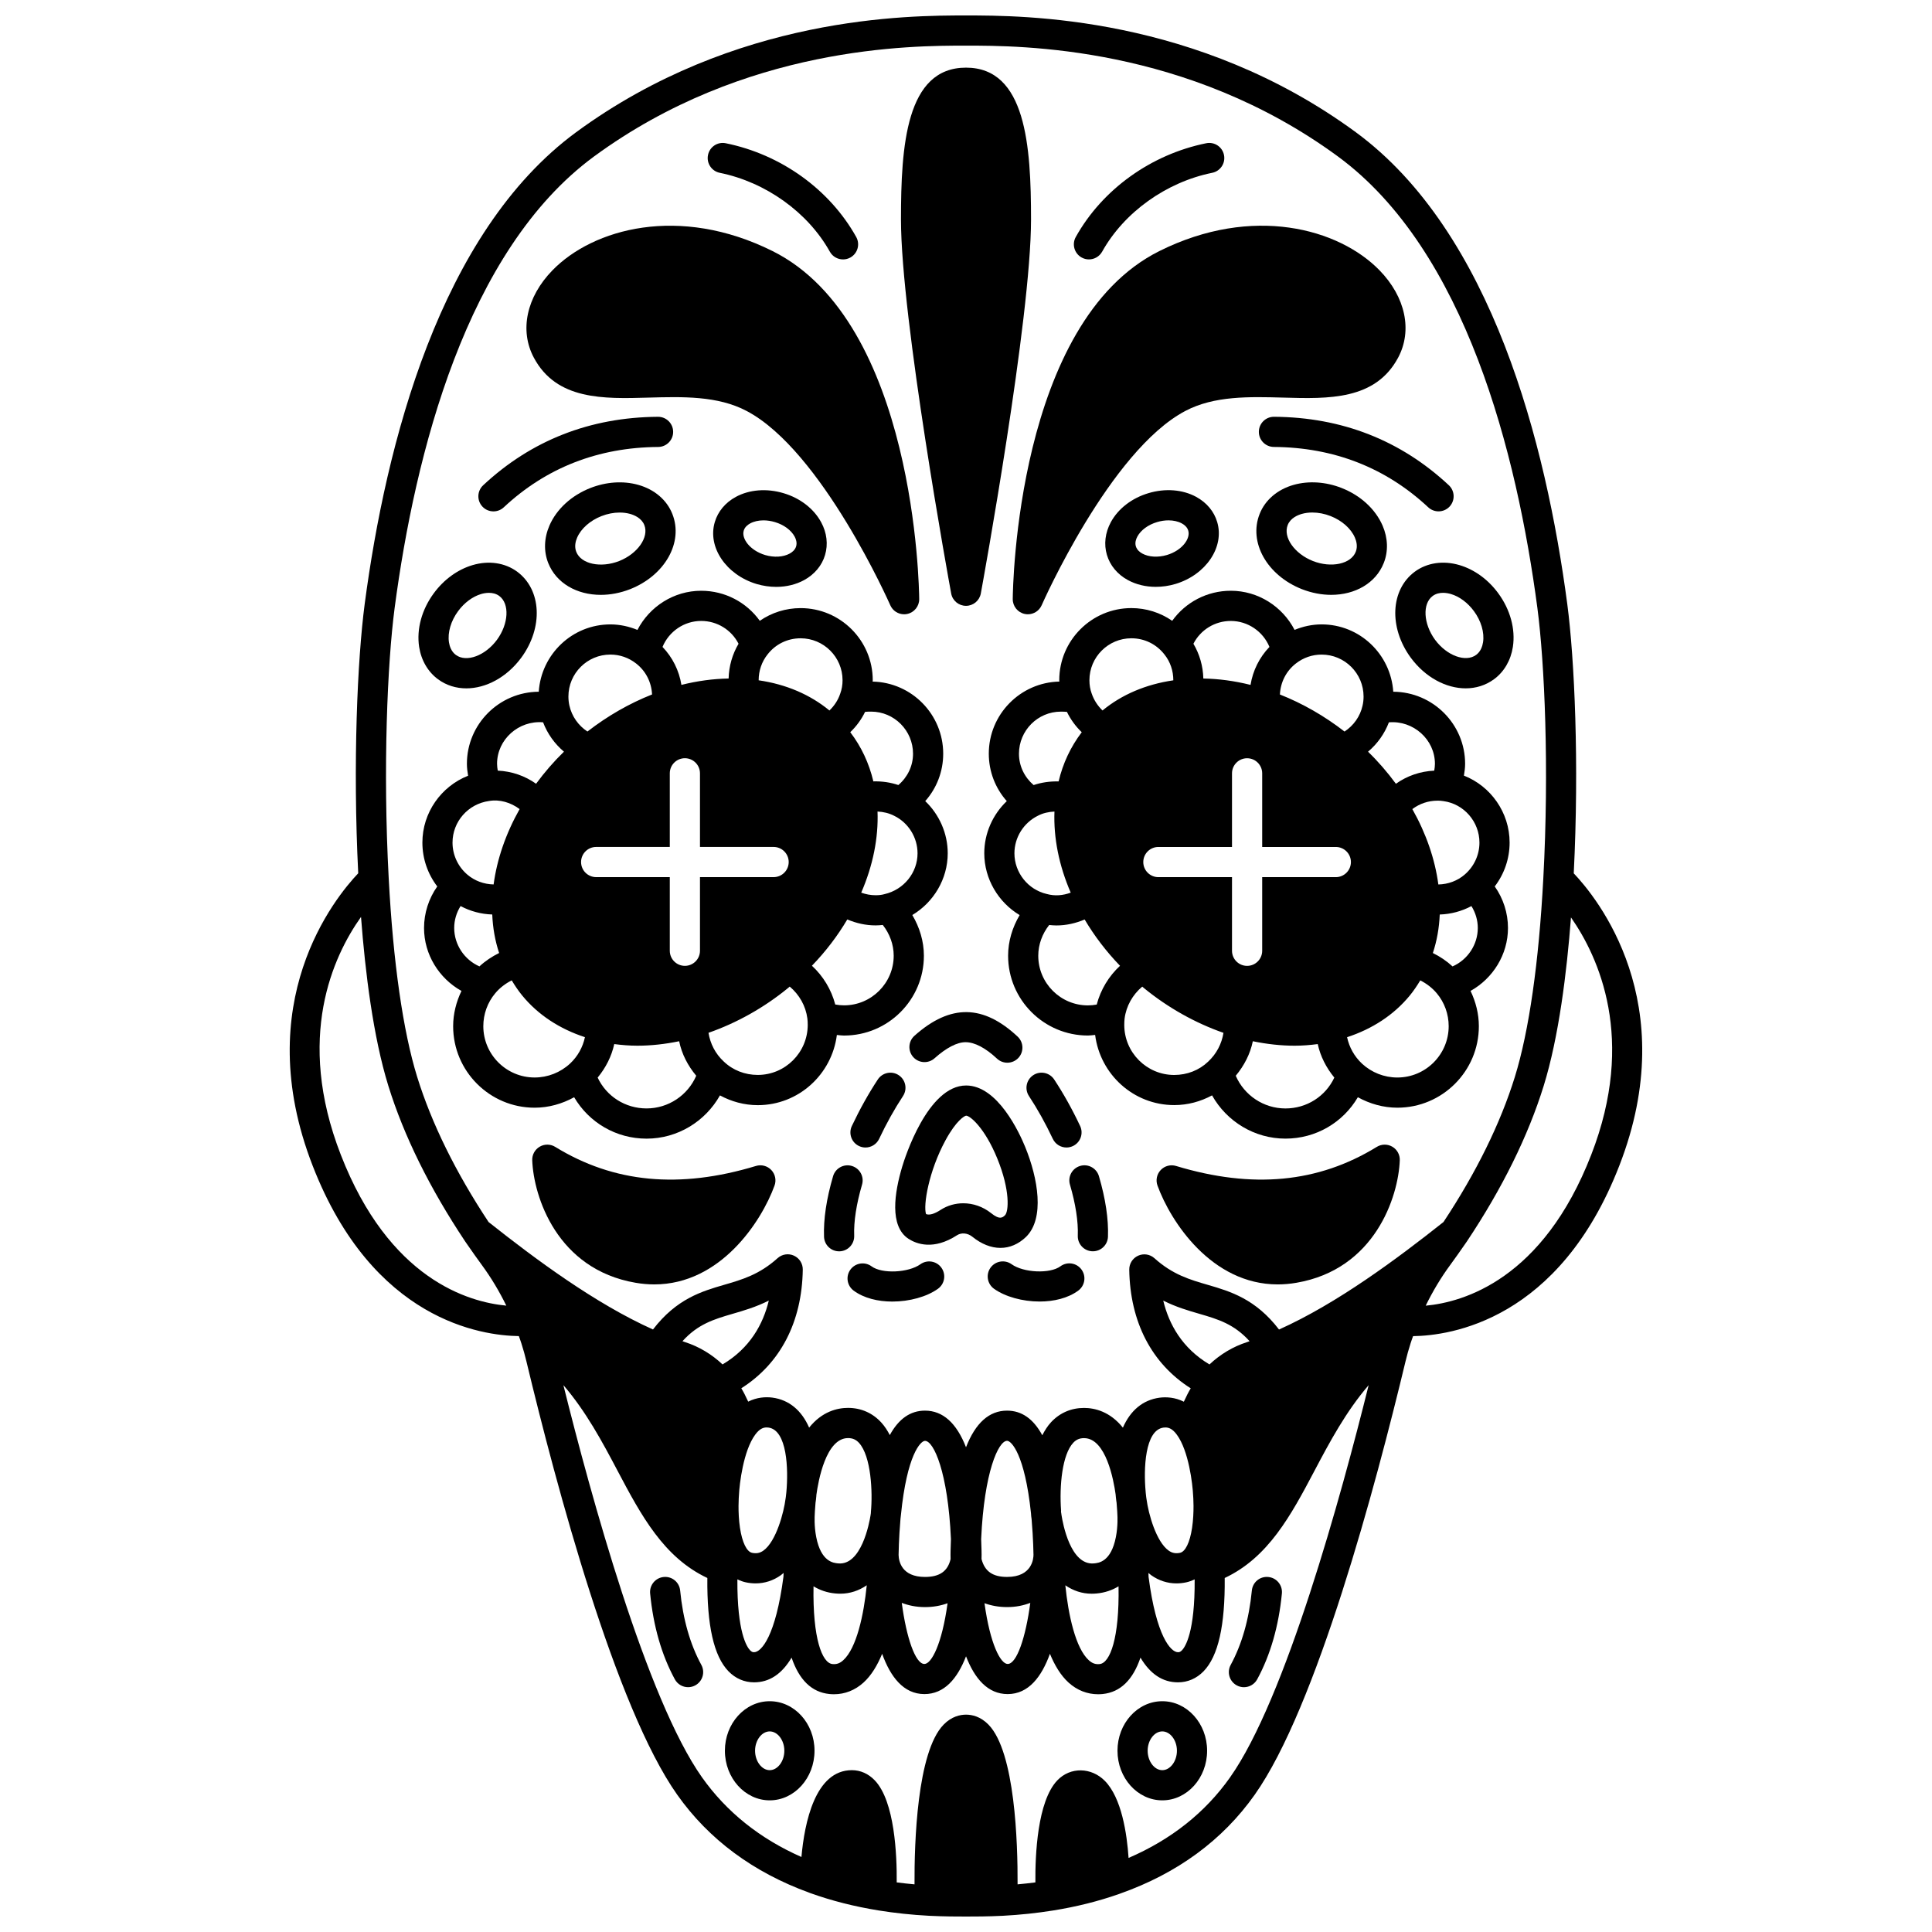 <?xml version="1.0" encoding="UTF-8"?>
<!-- Uploaded to: SVG Repo, www.svgrepo.com, Generator: SVG Repo Mixer Tools -->
<svg width="800px" height="800px" version="1.1" viewBox="144 144 512 512" xmlns="http://www.w3.org/2000/svg">
 <defs>
  <clipPath id="a">
   <path d="m220 148.09h360v503.81h-360z"/>
  </clipPath>
 </defs>
 <path d="m400 304.55c1.93 0 3.582-1.379 3.93-3.277 0.543-2.969 13.305-72.91 13.305-99.121 0-19.461-1.332-40.227-17.234-40.227s-17.234 20.766-17.234 40.227c0 26.215 12.754 96.156 13.305 99.121 0.34 1.898 1.996 3.277 3.93 3.277z"/>
 <path d="m415.91 471.79c5.008-4.914 3.172-15.52-0.215-23.812-1.562-3.828-7.316-16.312-15.66-16.312-10.191 0-16.27 19.273-16.93 21.473-2.066 6.883-3.461 15.785 1.645 19.152 2.144 1.387 6.656 3.102 12.898-0.957 1.168-0.738 2.777-0.574 3.996 0.387 2.453 1.988 5.019 2.984 7.484 2.984 2.426 0 4.762-0.973 6.781-2.914zm-16.641-8.91c-2.082 0-4.152 0.57-5.957 1.73-0.004 0.004-0.012 0.008-0.02 0.012-1.684 1.098-2.992 1.473-3.883 1.121-0.781-2.297 0.695-11.312 5.129-19.504 2.867-5.301 5.07-6.535 5.492-6.574 1.066 0 4.957 3.262 8.258 11.34 3.477 8.496 3.016 14.094 2.047 15.047-0.609 0.586-1.363 1.32-3.699-0.57-2.172-1.727-4.781-2.602-7.367-2.602z"/>
 <path d="m386.34 418.49c-1.648 1.473-1.793 4-0.324 5.644 1.469 1.648 4 1.793 5.644 0.324 3.129-2.789 5.969-4.266 8.219-4.266 2.406 0 5.289 1.508 8.344 4.363 0.773 0.719 1.75 1.074 2.731 1.074 1.066 0 2.137-0.426 2.922-1.266 1.508-1.617 1.418-4.144-0.191-5.652-9.02-8.43-17.719-8.801-27.344-0.223z"/>
 <path d="m387.91 479.04c-3.184 2.277-10.191 2.582-12.926 0.559-1.781-1.312-4.277-0.941-5.594 0.832-1.316 1.773-0.941 4.277 0.832 5.594 2.727 2.019 6.473 2.902 10.258 2.902 4.543 0 9.137-1.273 12.082-3.383 1.797-1.289 2.211-3.781 0.922-5.582-1.277-1.793-3.777-2.211-5.574-0.922z"/>
 <path d="m370.37 471.47c-0.141-3.738 0.582-8.414 2.078-13.523 0.625-2.121-0.59-4.34-2.711-4.961-2.113-0.625-4.34 0.59-4.961 2.711-1.762 6.004-2.57 11.41-2.398 16.066 0.078 2.16 1.852 3.852 3.996 3.852h0.148c2.203-0.086 3.926-1.941 3.848-4.144z"/>
 <path d="m376.63 430.07c-2.477 3.754-4.789 7.906-6.879 12.328-0.945 2-0.09 4.383 1.91 5.32 0.551 0.262 1.133 0.383 1.703 0.383 1.5 0 2.934-0.848 3.617-2.293 1.926-4.086 4.055-7.902 6.32-11.34 1.215-1.844 0.707-4.324-1.141-5.539-1.832-1.211-4.316-0.703-5.531 1.141z"/>
 <path d="m425.01 479.59c-2.734 2.019-9.746 1.719-12.926-0.559-1.805-1.289-4.293-0.871-5.582 0.922-1.289 1.797-0.871 4.293 0.922 5.582 2.949 2.109 7.547 3.383 12.082 3.383 3.781 0 7.527-0.883 10.258-2.902 1.773-1.316 2.148-3.82 0.832-5.594-1.309-1.773-3.805-2.148-5.586-0.832z"/>
 <path d="m430.26 452.98c-2.121 0.621-3.336 2.844-2.711 4.961 1.5 5.109 2.219 9.785 2.078 13.523-0.078 2.207 1.645 4.062 3.852 4.141h0.148c2.144 0 3.914-1.695 3.996-3.852 0.168-4.652-0.637-10.059-2.398-16.066-0.629-2.113-2.859-3.336-4.965-2.707z"/>
 <path d="m426.63 448.1c0.57 0 1.152-0.125 1.703-0.383 2-0.941 2.852-3.328 1.91-5.32-2.086-4.426-4.402-8.578-6.879-12.328-1.215-1.84-3.699-2.356-5.539-1.141-1.844 1.215-2.352 3.695-1.141 5.539 2.266 3.438 4.394 7.254 6.32 11.34 0.688 1.445 2.125 2.293 3.625 2.293z"/>
 <path d="m412.39 302.76c-0.016 1.898 1.309 3.547 3.164 3.941 0.281 0.059 0.559 0.09 0.836 0.09 1.562 0 3.016-0.918 3.664-2.398 0.176-0.406 18.09-40.957 38.066-51.484 7.672-4.051 16.977-3.781 25.977-3.539 11.992 0.344 24.398 0.684 30.422-10.594 3.84-7.199 1.953-16.062-4.918-23.129-10.781-11.082-33.633-17.418-58.328-5.125-37.828 18.836-38.859 89.25-38.883 92.238z"/>
 <path d="m430.64 212.24c0.617 0.344 1.285 0.504 1.941 0.504 1.402 0 2.762-0.738 3.5-2.051 5.812-10.43 16.992-18.438 29.168-20.898 2.164-0.438 3.566-2.547 3.125-4.711-0.438-2.168-2.539-3.57-4.711-3.125-14.617 2.953-27.543 12.242-34.57 24.844-1.078 1.926-0.383 4.359 1.547 5.438z"/>
 <path d="m315.89 249.37c9.004-0.246 18.305-0.512 25.98 3.543 19.977 10.527 37.887 51.074 38.066 51.48 0.648 1.48 2.098 2.398 3.664 2.398 0.277 0 0.555-0.027 0.836-0.09 1.855-0.395 3.18-2.047 3.164-3.941-0.023-2.992-1.055-73.398-38.883-92.234-24.695-12.293-47.547-5.961-58.328 5.125-6.871 7.066-8.758 15.926-4.914 23.133 6.016 11.273 18.43 10.93 30.414 10.586z"/>
 <path d="m334.75 189.8c12.176 2.465 23.355 10.473 29.168 20.898 0.73 1.316 2.09 2.051 3.5 2.051 0.66 0 1.328-0.164 1.941-0.504 1.926-1.074 2.621-3.512 1.547-5.438-7.023-12.598-19.949-21.887-34.57-24.844-2.184-0.449-4.273 0.961-4.711 3.125-0.441 2.164 0.965 4.277 3.125 4.711z"/>
 <path d="m367.69 418.43c11.664 0 21.152-9.488 21.152-21.152 0-3.828-1.141-7.527-3.07-10.785 5.648-3.371 9.387-9.551 9.387-16.367 0-5.285-2.254-10.289-5.961-13.824 3.027-3.418 4.762-7.828 4.762-12.562 0-10.422-8.355-18.891-18.703-19.113 0.004-0.125 0.031-0.238 0.031-0.359 0-10.539-8.574-19.113-19.113-19.113-3.957 0-7.695 1.207-10.82 3.363-3.519-4.91-9.227-7.961-15.527-7.961-7.246 0-13.68 4.168-16.898 10.375-2.258-0.922-4.668-1.461-7.172-1.461-10.105 0-18.316 7.906-18.984 17.844-10.508 0.059-19.039 8.602-19.039 19.102 0 1.062 0.141 2.113 0.316 3.156-7.121 2.812-12.113 9.754-12.113 17.715 0 4.246 1.41 8.316 3.941 11.625-2.25 3.195-3.504 7.043-3.504 11.008 0 7.035 3.977 13.367 9.922 16.684-1.391 2.898-2.207 6.074-2.207 9.352 0 11.906 9.684 21.594 21.594 21.594 3.703 0 7.269-1.012 10.473-2.773 3.934 6.699 11.094 10.973 19.195 10.973 8.207 0 15.559-4.547 19.445-11.461 3.035 1.637 6.434 2.586 10.023 2.586 10.793 0 19.629-8.141 20.961-18.598 0.633 0.051 1.266 0.156 1.91 0.156zm10.703-37.473c-0.691 0.195-1.434 0.289-2.348 0.289-1.316 0-2.59-0.246-3.812-0.684 3.125-7.219 4.582-14.531 4.32-21.496 1.555 0.07 3.062 0.426 4.441 1.141 3.746 1.84 6.164 5.738 6.164 9.926 0.004 5.109-3.598 9.641-8.766 10.824zm-5.133-48.309c0.477-0.043 0.988-0.062 1.586-0.062 6.129 0 11.117 5.004 11.117 11.156 0 3.266-1.465 6.227-3.887 8.301-2.098-0.707-4.336-1.031-6.625-0.969-1.145-4.832-3.199-9.203-6.121-13.035 1.625-1.559 2.953-3.375 3.93-5.391zm-43.438-24.094c4.238 0 8.023 2.371 9.902 6.047-1.633 2.754-2.551 5.93-2.633 9.211-4.082 0.07-8.262 0.629-12.508 1.691-0.617-3.801-2.348-7.289-5.008-10.062 1.695-4.09 5.707-6.887 10.246-6.887zm-24.07 8.914c2.488 0 4.844 0.816 6.824 2.363 2.578 2 4.07 4.973 4.227 8.207-6.008 2.379-11.75 5.66-17.125 9.824-2.391-1.57-4.141-4.004-4.785-6.898-0.168-0.73-0.258-1.555-0.258-2.379 0-6.129 4.988-11.117 11.117-11.117zm-17.828 17.953c1.16 3.043 3.07 5.707 5.531 7.781-2.711 2.637-5.168 5.481-7.387 8.5-2.949-2.094-6.457-3.312-10.156-3.477-0.102-0.602-0.184-1.207-0.184-1.809-0.004-6.469 5.746-11.551 12.195-10.996zm-14.301 20.848c2.777-0.484 5.754 0.391 8.078 2.152-3.648 6.469-5.996 13.27-6.887 19.965-2.582-0.051-5.051-0.965-6.977-2.617-2.488-2.129-3.914-5.215-3.914-8.477 0.004-5.527 4.106-10.254 9.699-11.023zm-9.254 33.652c0-2.106 0.617-4.078 1.688-5.805 2.566 1.367 5.426 2.144 8.395 2.234 0.145 3.559 0.754 6.969 1.82 10.207-1.898 0.934-3.664 2.113-5.215 3.547-3.969-1.742-6.688-5.738-6.688-10.184zm30.711 35.93c-2.578 2.383-5.918 3.695-9.402 3.695-7.496 0-13.594-6.098-13.594-13.594 0-3.207 1.117-6.297 3.156-8.719 1.195-1.441 2.707-2.582 4.371-3.426 0.852 1.414 1.762 2.769 2.773 4.004 4.234 5.172 9.98 8.879 16.629 11.051-0.562 2.664-1.91 5.086-3.934 6.988zm20.27 11.895c-5.664 0-10.637-3.219-12.965-8.172 2.148-2.613 3.684-5.609 4.398-8.883 2 0.262 4.031 0.43 6.117 0.43 3.606 0 7.324-0.406 11.082-1.184 0.695 3.394 2.297 6.481 4.527 9.148-2.238 5.176-7.379 8.66-13.16 8.66zm14.152-61.297v19.512c0 2.207-1.793 4-4 4-2.207 0-4-1.793-4-4v-19.512h-19.512c-2.207 0-4-1.793-4-4s1.793-4 4-4h19.512v-19.512c0-2.207 1.793-4 4-4 2.207 0 4 1.793 4 4v19.512h19.512c2.207 0 4 1.793 4 4s-1.793 4-4 4zm15.316 52.418c-3.426 0-6.621-1.25-9.031-3.57-2.207-2.051-3.566-4.703-4.027-7.594 7.422-2.594 14.672-6.609 21.125-11.902 0.137-0.113 0.266-0.23 0.398-0.348 2.535 2.133 4.25 5.125 4.68 8.449 0.062 0.531 0.094 1.129 0.094 1.691-0.004 7.32-5.941 13.273-13.238 13.273zm0.238-104.58c0-0.008-0.004-0.016-0.004-0.02 0-2.492 0.816-4.891 2.332-6.801 2.102-2.742 5.305-4.312 8.785-4.312 6.129 0 11.117 4.984 11.117 11.117 0 1.25-0.199 2.426-0.633 3.598-0.574 1.707-1.574 3.199-2.844 4.418-5.133-4.231-11.523-6.949-18.754-8zm14.113 75.645c3.672-3.801 6.797-7.914 9.375-12.27 2.363 1.004 4.887 1.578 7.496 1.578 0.672 0 1.297-0.051 1.906-0.117 1.828 2.32 2.894 5.184 2.894 8.148 0 7.254-5.902 13.156-13.156 13.156-0.785 0-1.559-0.078-2.332-0.219-1.039-3.953-3.199-7.527-6.184-10.277z"/>
 <path d="m274.77 279.52c0.98 0 1.961-0.355 2.731-1.074 11.246-10.504 25.02-15.887 40.922-15.996 2.207-0.016 3.988-1.82 3.969-4.027-0.016-2.199-1.805-3.969-4-3.969h-0.027c-17.973 0.125-33.559 6.234-46.324 18.148-1.613 1.508-1.699 4.039-0.191 5.652 0.785 0.844 1.855 1.266 2.922 1.266z"/>
 <path d="m313.13 272.49c-3.965-1.113-8.465-0.812-12.672 0.836-5.008 1.965-8.965 5.594-10.855 9.965-1.43 3.309-1.543 6.824-0.316 9.914 2.121 5.359 7.602 8.441 13.926 8.441 2.523 0 5.184-0.492 7.816-1.523 9.219-3.668 14.121-12.406 11.164-19.883-1.449-3.727-4.754-6.547-9.062-7.75zm-5.035 20.188c-4.887 1.914-10.098 0.809-11.371-2.422 0-0.004-0.004-0.008-0.004-0.008-0.559-1.402-0.184-2.828 0.227-3.773 1.035-2.394 3.441-4.523 6.438-5.699 1.586-0.625 3.258-0.945 4.84-0.945 0.969 0 1.898 0.121 2.758 0.359 1.094 0.309 3.047 1.098 3.777 2.973 1.266 3.215-1.789 7.574-6.664 9.516z"/>
 <path d="m351.65 274.7c-4.441-1.328-9.051-0.977-12.66 0.988-2.762 1.5-4.738 3.867-5.559 6.664-1.98 6.609 2.969 13.965 11.055 16.41 1.734 0.512 3.5 0.766 5.219 0.766 2.664 0 5.219-0.609 7.402-1.801 2.758-1.508 4.731-3.879 5.539-6.644 0.844-2.812 0.484-5.894-1.023-8.672-1.949-3.606-5.59-6.418-9.973-7.711zm3.328 14.105c-0.281 0.953-1.082 1.559-1.703 1.898-1.719 0.941-4.152 1.082-6.496 0.391-4.117-1.246-6.301-4.406-5.684-6.457 0.004-0.008 0.004-0.02 0.008-0.031 0.277-0.953 1.078-1.555 1.703-1.895 0.988-0.535 2.207-0.809 3.523-0.809 0.984 0 2.016 0.152 3.039 0.461 2.344 0.691 4.293 2.129 5.223 3.844 0.336 0.633 0.688 1.594 0.387 2.598z"/>
 <path d="m260.09 324.02c2.219 1.629 4.805 2.402 7.492 2.402 5.176 0 10.699-2.887 14.574-8.145 5.848-7.992 5.371-17.992-1.105-22.781-3.227-2.367-7.527-3.004-11.812-1.738-3.957 1.168-7.613 3.824-10.289 7.473-3.184 4.324-4.594 9.496-3.875 14.199 0.551 3.566 2.332 6.617 5.016 8.59zm5.312-18.059c1.625-2.219 3.848-3.871 6.098-4.535 0.52-0.156 1.262-0.316 2.078-0.316 0.898 0 1.879 0.199 2.734 0.828 2.773 2.051 2.496 7.375-0.605 11.609-3.113 4.227-8.102 6.07-10.891 4.023-1.23-0.902-1.676-2.32-1.836-3.348-0.395-2.582 0.508-5.668 2.422-8.262z"/>
 <path d="m324.25 565.51c-0.211-2.195-2.148-3.816-4.367-3.59-2.195 0.211-3.805 2.168-3.59 4.367 0.844 8.664 3.047 16.316 6.547 22.75 0.723 1.332 2.098 2.086 3.516 2.086 0.645 0 1.301-0.156 1.906-0.488 1.938-1.055 2.66-3.484 1.602-5.422-2.984-5.481-4.871-12.109-5.613-19.703z"/>
 <path d="m344.34 452.99c-20.281 6.137-37.684 4.484-53.207-5.059-1.25-0.773-2.836-0.793-4.109-0.043-1.277 0.746-2.035 2.133-1.977 3.606 0.375 9.664 6.582 28.895 27.391 32.453 1.707 0.297 3.359 0.434 4.953 0.434 17.531 0 28.391-16.617 31.871-26.199 0.516-1.418 0.184-3.016-0.855-4.113-1.043-1.102-2.625-1.52-4.066-1.078z"/>
 <path d="m347.98 594.84c-6.551 0-11.875 5.883-11.875 13.113 0 7.254 5.328 13.156 11.875 13.156 6.551 0 11.875-5.902 11.875-13.156 0.004-7.231-5.324-13.113-11.875-13.113zm0 18.273c-2.102 0-3.879-2.363-3.879-5.156 0-2.773 1.773-5.117 3.879-5.117 2.102 0 3.879 2.344 3.879 5.117 0 2.793-1.773 5.156-3.879 5.156z"/>
 <g clip-path="url(#a)">
  <path d="m561.06 375.43c1.457-29.121 0.211-56.703-1.715-71.355-5.613-42.387-19.895-98.496-56.059-125.05-42.156-30.93-88.168-30.93-103.29-30.93-15.121 0-61.129 0-103.29 30.926-36.164 26.555-50.441 82.664-56.059 125.05-1.922 14.656-3.168 42.234-1.711 71.355-6.109 6.414-28.898 34.238-12.086 77.48 15.941 41.086 44.895 45.051 54.652 45.172 0.223 0.656 0.48 1.277 0.684 1.969 0.492 1.543 0.945 3.125 1.32 4.723 7.906 32.977 23.609 91.742 39.973 114.86 8.359 11.824 20.125 20.543 34.945 25.938h0.004c0.094 0.031 0.172 0.07 0.266 0.105 5.668 2.039 11.793 3.594 18.191 4.621 4.285 0.691 8.762 1.164 13.301 1.406h0.012c4.082 0.203 7.43 0.203 9.797 0.203s5.715 0 9.809-0.203c4.535-0.242 9.008-0.715 13.289-1.402 6.117-0.977 12.004-2.445 17.484-4.375 0.07-0.023 0.141-0.055 0.215-0.082 0.008-0.004 0.012-0.004 0.02-0.008 15.18-5.356 27.195-14.168 35.699-26.207 16.363-23.117 32.066-81.883 39.973-114.86 0.375-1.582 0.828-3.168 1.344-4.793 0.184-0.637 0.445-1.258 0.656-1.883 9.762-0.121 38.715-4.086 54.656-45.176 16.809-43.238-5.977-71.07-12.086-77.48zm-326.75 74.582c-12.082-31.07-2.008-52.652 5.363-63.016 1.109 14.57 3.207 31.734 7.246 44.777 4.121 13.273 10.961 27.125 20.371 41.246l0.449 0.648c1.41 2.027 2.727 3.914 3.969 5.594 2.481 3.379 4.625 6.981 6.469 10.746-10.035-0.93-31.059-6.996-43.867-39.996zm235.68 165c-6.594 9.336-15.633 16.5-26.906 21.359-0.434-6.398-1.836-15.922-6.305-20.438-3.551-3.582-9.109-3.758-12.586-0.109-5.289 5.555-5.875 19.797-5.805 27.031-1.559 0.199-3.125 0.375-4.719 0.516 0.055-10.957-0.656-35.066-7.695-42.312-2.141-2.199-4.418-2.66-5.961-2.66-1.543 0-3.824 0.461-5.961 2.66-7.043 7.246-7.754 31.355-7.695 42.312-1.59-0.141-3.16-0.316-4.719-0.516 0.066-7.234-0.516-21.477-5.805-27.031-1.688-1.77-3.793-2.711-6.082-2.711-9.727 0-12.551 13.926-13.363 23.008-11.016-4.859-19.867-11.945-26.359-21.121-14.668-20.719-29.438-74.613-36.723-103.92 6.023 7.019 10.266 14.945 14.367 22.715 6.242 11.824 12.234 22.957 23.781 28.387-0.117 12.57 1.707 20.715 5.602 24.727 1.859 1.914 4.203 2.926 6.781 2.926 4.051 0 7.344-2.18 9.941-6.547 1.996 5.871 5.301 9.156 10 9.641 0.418 0.043 0.832 0.062 1.242 0.062 2.875 0 5.555-1.051 7.805-3.082 2.09-1.887 3.699-4.59 4.953-7.637 2.184 6.055 5.648 10.676 11.199 10.676 5.269 0 8.746-4.09 11.031-10.016 2.289 5.918 5.762 10.016 11.035 10.016 5.551 0 9.012-4.621 11.199-10.676 1.258 3.047 2.863 5.75 4.953 7.637 2.25 2.031 4.93 3.082 7.805 3.082 0.41 0 0.828-0.02 1.242-0.062 4.695-0.484 8.004-3.769 9.996-9.641 2.594 4.367 5.891 6.547 9.941 6.547 2.578 0 4.922-1.012 6.781-2.926 3.898-4.016 5.719-12.168 5.602-24.727 11.547-5.426 17.543-16.562 23.781-28.387 4.102-7.769 8.344-15.695 14.367-22.715-7.285 29.328-22.055 83.211-36.723 103.93zm-118.36-53.227v0.012c-2.07 15.824-5.875 20.055-7.801 20.055-0.281 0-0.598-0.039-1.043-0.5-0.848-0.871-3.461-4.734-3.371-18.809 0.758 0.363 1.512 0.641 2.223 0.789 0.875 0.188 1.742 0.281 2.594 0.281 2.398 0 4.68-0.73 6.699-2.168 0.258-0.184 0.492-0.391 0.734-0.598-0.012 0.305-0.027 0.59-0.039 0.902 0 0.02 0.008 0.027 0.004 0.035zm-5.328-6.856c-0.914 0.652-1.844 0.828-3.004 0.582-1.418-0.305-2.613-2.769-3.195-6.602-0.637-4.203-0.293-8.461-0.277-8.664 0.137-3.019 1.172-11.785 4.309-16.043 1.148-1.562 2.133-1.914 3.008-1.914 0.172 0 0.34 0.012 0.504 0.031 4.961 0.672 5.32 10.984 4.742 17.168 0 0.023-0.004 0.035-0.008 0.059-0.043 0.344-0.082 0.691-0.117 1.051-0.023 0.164-0.047 0.359-0.051 0.375-0.016 0.09-0.031 0.176-0.043 0.266-0.426 3.418-2.438 11.254-5.867 13.691zm-10.816-49.34c-2.859-2.691-6.231-4.727-9.93-5.91-0.23-0.074-0.465-0.176-0.695-0.25 4.09-4.519 8.266-5.789 13.277-7.25 2.996-0.867 6.223-1.809 9.602-3.512-1.496 6.231-4.984 12.609-12.254 16.922zm24.848 34.758c0.004-0.07 0.016-0.133 0.02-0.207 0.488-3.594 2.504-15.031 8.387-15.031 1.211 0 2.109 0.395 2.914 1.277 3.223 3.543 3.637 13.102 3.144 18.297-0.004 0.062-0.008 0.184-0.012 0.312l-0.074 0.527c-0.352 2.238-2.477 13.406-8.602 12.793-1.234-0.113-4.516-0.41-5.797-6.949-0.598-3.016-0.414-5.746-0.402-5.949 0-0.059 0.043-1.301 0.211-3.18 0.031-0.184 0.066-0.438 0.117-0.824 0.031-0.258 0.059-0.582 0.09-0.898 0.008-0.055 0.008-0.105 0.016-0.156-0.012-0.004-0.012-0.008-0.012-0.012zm5.027 25.934c0.453 0.043 0.898 0.062 1.34 0.062 2.586 0 4.918-0.816 7-2.234-0.789 7.852-2.703 16.691-6.238 19.875-0.902 0.82-1.762 1.121-2.867 1.004-2.746-0.285-5.246-6.836-5.004-20.598 1.691 1.023 3.606 1.691 5.769 1.891zm30.551-9.098c-0.746 3.195-2.891 4.723-6.781 4.723-6.172 0-6.949-4.129-6.996-5.828v-0.027c0-0.148 0.051-4.293 0.504-9.551v-0.016l0.117-1.008v-0.004c1.602-16.023 5.231-19.629 6.379-19.629 2.309 0 6.078 8.281 6.875 26.043-0.113 2.523-0.113 4.144-0.113 4.144-0.004-0.004-0.008 0.438 0.016 1.152zm-0.797 11.695c-1.492 10.863-4.269 16.09-6.141 16.09-2.402 0-4.777-6.996-5.996-16.191 1.758 0.672 3.762 1.121 6.152 1.121 2.199 0 4.191-0.371 5.984-1.02zm22.27-22.289c0.453 5.273 0.5 9.426 0.5 9.434 0 0.984-0.34 5.879-6.996 5.879-3.805 0-5.934-1.473-6.777-4.75 0.02-0.727 0.02-1.133 0.02-1.133s-0.004-1.629-0.117-4.152c0.797-17.758 4.566-26.039 6.875-26.039 1.121 0 4.684 3.531 6.332 19.199 0.02 0.461 0.055 0.797 0.059 0.797 0 0 0-0.008-0.004-0.023zm-0.348 22.188c-1.219 9.191-3.59 16.191-5.996 16.191-1.871 0-4.648-5.231-6.141-16.098 1.797 0.648 3.785 1.023 5.984 1.023 2.391 0.004 4.394-0.445 6.152-1.117zm22.672-17.402c-1.285 6.535-4.562 6.832-5.812 6.945-6.211 0.547-8.234-10.555-8.582-12.781l-0.102-0.715-0.023 0.004c0.004-0.148 0.004-0.297-0.004-0.445l0.012-0.004c-0.492-6.727 0.316-14.91 3.219-18.027 0.793-0.852 1.676-1.23 2.867-1.23 5.816 0 7.848 11.168 8.363 14.895 0.035 0.531 0.098 1.016 0.18 1.703 0.027 0.23 0.055 0.383 0.078 0.523 0.168 1.883 0.211 3.125 0.219 3.359 0.004 0.023 0.184 2.754-0.414 5.773zm0.715 13.016c0.246 13.758-2.254 20.316-5 20.602-1.117 0.121-1.965-0.188-2.867-1-3.527-3.18-5.441-12.016-6.234-19.867 2.078 1.41 4.402 2.227 6.981 2.223 0.438 0 0.883-0.02 1.332-0.062 2.176-0.203 4.094-0.871 5.789-1.895zm7.922-3.535c0.242 0.199 0.48 0.41 0.734 0.59 2.019 1.43 4.297 2.168 6.699 2.168 0.852 0 1.719-0.094 2.594-0.281 0.711-0.152 1.465-0.426 2.223-0.789 0.098 14.07-2.523 17.938-3.371 18.809-0.449 0.461-0.758 0.5-1.043 0.5-1.934 0-5.766-4.266-7.797-19.953 0-0.039-0.004-0.074-0.008-0.117 0-0.012 0.004-0.02 0.004-0.027-0.004-0.309-0.02-0.598-0.035-0.898zm11.852-20.445c0.004 0.039 0.352 4.258-0.289 8.5-0.578 3.832-1.77 6.297-3.195 6.602-1.164 0.238-2.082 0.062-3-0.582-3.285-2.328-5.352-9.633-5.883-13.691-0.008-0.074-0.027-0.184-0.039-0.258l-0.047-0.352c-0.031-0.375-0.074-0.77-0.129-1.164-0.004-0.059-0.004-0.125-0.008-0.172-0.57-5.988-0.211-16.297 4.719-16.965 0.172-0.02 0.348-0.035 0.527-0.035 0.895 0 1.879 0.355 3.023 1.918 3.137 4.25 4.176 13.016 4.32 16.199zm-7.926-51.742c3.383 1.707 6.606 2.644 9.602 3.512 5.019 1.461 9.188 2.727 13.277 7.25-0.223 0.074-0.453 0.176-0.676 0.246-3.715 1.188-7.09 3.223-9.949 5.914-7.262-4.312-10.758-10.688-12.254-16.922zm30.688 7.672c-6.207-8.102-12.887-10.105-18.855-11.836-4.793-1.391-9.32-2.707-14.164-7.062-1.184-1.066-2.879-1.328-4.332-0.668-1.449 0.66-2.367 2.109-2.344 3.699 0.211 13.926 5.973 24.91 16.293 31.449-0.293 0.516-0.617 1.023-0.863 1.543l-0.965 2c-2.316-1.164-4.613-1.297-6.445-1.066-4.43 0.602-7.719 3.398-9.707 7.941-3.438-4.289-7.477-5.223-10.309-5.223-3.406 0-6.422 1.309-8.727 3.781-0.938 1.008-1.672 2.199-2.324 3.457-2.367-4.367-5.469-6.523-9.34-6.523-4.742 0-8.367 3.273-10.875 9.707-2.512-6.434-6.133-9.707-10.875-9.707-3.863 0-6.953 2.156-9.32 6.477-0.625-1.211-1.355-2.336-2.238-3.309-2.316-2.547-5.371-3.894-8.828-3.894-2.832 0-6.875 0.934-10.312 5.227-1.992-4.551-5.289-7.352-9.734-7.953-1.812-0.23-4.102-0.098-6.414 1.066l-0.957-1.98c-0.25-0.527-0.574-1.039-0.871-1.559 10.32-6.539 16.082-17.52 16.293-31.449 0.023-1.586-0.895-3.043-2.344-3.699-1.453-0.664-3.148-0.398-4.332 0.668-4.84 4.356-9.367 5.668-14.164 7.062-5.969 1.73-12.652 3.734-18.855 11.836-15.281-6.844-31.16-18.637-43.574-28.477-8.715-13.184-15.086-26.117-18.918-38.453-3.75-12.125-6.363-30.312-7.543-52.613-1.57-29.27-0.344-57.09 1.57-71.672 5.41-40.848 18.973-94.766 52.859-119.66 40.055-29.359 84.094-29.359 98.566-29.359 14.469 0 58.512 0 98.555 29.371 33.891 24.891 47.449 78.805 52.859 119.65 1.914 14.586 3.144 42.406 1.57 71.68-1.18 22.297-3.789 40.484-7.543 52.605-3.836 12.355-10.219 25.309-18.91 38.449-12.418 9.848-28.309 21.648-43.582 28.488zm82.738-46.324c-12.812 33.016-33.852 39.078-43.871 40 1.84-3.758 3.988-7.371 6.465-10.742 1.25-1.688 2.566-3.578 3.977-5.602l0.496-0.715c9.363-14.051 16.203-27.906 20.324-41.18 4.027-13.004 6.125-30.109 7.238-44.652 7.312 10.469 17.316 32.176 5.371 62.891z"/>
 </g>
 <path d="m465.21 434.29c3.887 6.914 11.234 11.457 19.441 11.457 8.105 0 15.262-4.273 19.195-10.969 3.199 1.762 6.766 2.773 10.473 2.773 11.906 0 21.594-9.684 21.594-21.594 0-3.277-0.812-6.457-2.203-9.352 5.941-3.312 9.922-9.648 9.922-16.684 0-3.965-1.25-7.809-3.508-11.008 2.535-3.312 3.941-7.383 3.941-11.625 0-8-5.035-14.969-12.109-17.742 0.172-1.031 0.316-2.07 0.316-3.129 0-10.5-8.531-19.039-19.039-19.102-0.668-9.938-8.879-17.844-18.984-17.844-2.508 0-4.914 0.531-7.172 1.457-3.219-6.207-9.652-10.371-16.898-10.371-6.301 0-12.016 3.055-15.531 7.965-3.137-2.164-6.867-3.371-10.82-3.371-10.539 0-19.113 8.578-19.113 19.113 0 0.125 0.027 0.238 0.031 0.359-10.348 0.223-18.703 8.691-18.703 19.113 0 4.738 1.738 9.152 4.769 12.57-3.723 3.551-5.969 8.539-5.969 13.816 0 6.844 3.777 13.051 9.375 16.387-1.922 3.25-3.059 6.945-3.059 10.766 0 11.664 9.488 21.152 21.152 21.152 0.641 0 1.273-0.105 1.91-0.164 1.332 10.457 10.168 18.598 20.961 18.598 3.594 0.004 7-0.945 10.027-2.574zm19.441 3.461c-5.781 0-10.926-3.488-13.164-8.664 2.231-2.684 3.832-5.766 4.527-9.148 3.762 0.777 7.481 1.184 11.086 1.184 2.086 0 4.117-0.168 6.113-0.43 0.715 3.266 2.25 6.258 4.398 8.879-2.328 4.961-7.297 8.18-12.961 8.18zm29.668-8.199c-3.484 0-6.82-1.312-9.371-3.672-2.043-1.922-3.394-4.352-3.957-7.012 6.656-2.176 12.395-5.887 16.625-11.051 1.008-1.23 1.918-2.586 2.773-4.004 1.664 0.844 3.184 1.992 4.387 3.441 2.023 2.406 3.141 5.496 3.141 8.699-0.004 7.5-6.102 13.598-13.598 13.598zm14.621-29.441c-1.555-1.434-3.32-2.617-5.215-3.547 1.066-3.238 1.676-6.648 1.824-10.207 2.969-0.094 5.828-0.867 8.395-2.234 1.07 1.727 1.688 3.703 1.688 5.805 0 4.445-2.719 8.441-6.691 10.184zm-2.406-43.805c5.434 0.738 9.535 5.465 9.535 10.992 0 3.262-1.426 6.348-3.926 8.488-1.914 1.648-4.383 2.559-6.965 2.609-0.891-6.711-3.242-13.512-6.891-19.977 1.895-1.43 4.219-2.234 6.668-2.234 0.48-0.004 0.961 0.012 1.578 0.121zm-14.461-20.879c6.461-0.551 12.199 4.531 12.199 10.996 0 0.602-0.082 1.207-0.184 1.809-3.699 0.164-7.207 1.379-10.156 3.477-2.242-3.051-4.715-5.91-7.387-8.5 2.461-2.078 4.375-4.746 5.527-7.781zm-24.641-15.602c1.973-1.539 4.328-2.352 6.812-2.352 6.129 0 11.117 4.984 11.117 11.117 0 0.824-0.09 1.648-0.27 2.414-0.633 2.867-2.383 5.289-4.773 6.863-5.371-4.156-11.109-7.438-17.129-9.82 0.16-3.238 1.652-6.215 4.242-8.223zm-17.258-11.266c4.539 0 8.555 2.801 10.242 6.883-2.664 2.777-4.394 6.266-5.012 10.062-4.25-1.059-8.43-1.621-12.508-1.691-0.078-3.293-1.004-6.477-2.629-9.215 1.883-3.672 5.668-6.039 9.906-6.039zm0.32 59.895v-19.512c0-2.207 1.793-4 4-4 2.207 0 4 1.793 4 4v19.512h19.512c2.207 0 4 1.793 4 4s-1.793 4-4 4h-19.512v19.512c0 2.207-1.793 4-4 4-2.207 0-4-1.793-4-4v-19.512h-19.512c-2.207 0-4-1.793-4-4s1.793-4 4-4zm-45.344-35.863c0.605 0 1.117 0.016 1.594 0.062 0.988 2.031 2.316 3.844 3.93 5.394-2.938 3.863-4.992 8.234-6.129 13.039-2.305-0.062-4.551 0.266-6.625 0.965-2.418-2.078-3.883-5.035-3.883-8.301 0-6.156 4.984-11.16 11.113-11.16zm-12.316 37.543c0-4.191 2.418-8.086 6.242-9.969 1.312-0.684 2.809-1.027 4.367-1.094-0.262 6.981 1.191 14.285 4.309 21.488-2.016 0.75-4.18 0.957-6.356 0.355-4.957-1.137-8.562-5.668-8.562-10.781zm21.809 40.086c-0.773 0.141-1.551 0.219-2.336 0.219-7.254 0-13.156-5.902-13.156-13.156 0-2.973 1.066-5.832 2.894-8.152 0.617 0.062 1.238 0.121 1.902 0.121 2.609 0 5.133-0.574 7.496-1.578 2.582 4.363 5.711 8.469 9.375 12.27-2.973 2.742-5.129 6.309-6.176 10.277zm1.535-77.938c-1.273-1.227-2.277-2.738-2.879-4.519-0.391-1.066-0.59-2.242-0.59-3.496 0-6.129 4.984-11.117 11.117-11.117 3.481 0 6.68 1.57 8.824 4.367 1.48 1.863 2.293 4.258 2.293 6.75 0 0.008-0.004 0.016-0.004 0.023-7.269 1.062-13.672 3.789-18.762 7.992zm5.766 83.316c0-0.562 0.027-1.16 0.082-1.652 0.43-3.356 2.148-6.356 4.684-8.484 0.141 0.117 0.27 0.238 0.41 0.355 6.445 5.285 13.691 9.297 21.113 11.895-0.465 2.894-1.832 5.555-4.07 7.641-2.367 2.269-5.562 3.523-8.988 3.523-7.293-0.004-13.23-5.957-13.23-13.277z"/>
 <path d="m481.61 254.45c-2.195 0-3.984 1.77-4 3.969-0.016 2.207 1.762 4.012 3.969 4.027 15.902 0.113 29.668 5.492 40.922 15.996 0.773 0.719 1.75 1.074 2.731 1.074 1.066 0 2.137-0.426 2.922-1.266 1.508-1.617 1.418-4.144-0.191-5.652-12.762-11.914-28.348-18.023-46.324-18.148h-0.027z"/>
 <path d="m499.54 273.32c-4.207-1.648-8.707-1.941-12.672-0.836-4.309 1.203-7.613 4.027-9.055 7.727-2.969 7.492 1.934 16.238 11.172 19.91 2.629 1.027 5.277 1.52 7.797 1.52 6.324 0 11.809-3.082 13.93-8.445 1.227-3.082 1.117-6.606-0.316-9.914-1.895-4.367-5.852-8-10.855-9.961zm3.746 16.914s-0.004 0.004-0.004 0.008c-1.277 3.234-6.488 4.344-11.355 2.43-4.894-1.941-7.949-6.309-6.668-9.539 0.727-1.855 2.676-2.648 3.769-2.953 0.859-0.242 1.793-0.359 2.758-0.359 1.578 0 3.25 0.32 4.84 0.945 2.996 1.172 5.398 3.305 6.434 5.699 0.41 0.945 0.785 2.367 0.227 3.769z"/>
 <path d="m461.01 275.68c-3.602-1.965-8.227-2.32-12.645-0.992-4.402 1.301-8.047 4.109-9.992 7.711-1.504 2.781-1.867 5.863-1.031 8.645 0.82 2.801 2.785 5.172 5.551 6.676 2.184 1.191 4.734 1.801 7.398 1.801 1.727 0 3.5-0.25 5.246-0.773 8.066-2.434 13.012-9.793 11.031-16.402-0.82-2.801-2.797-5.164-5.559-6.664zm-7.762 15.402c-2.367 0.699-4.801 0.555-6.523-0.383-0.625-0.34-1.422-0.949-1.715-1.93-0.293-0.973 0.055-1.93 0.398-2.566 0.926-1.715 2.879-3.156 5.238-3.848 1.012-0.305 2.039-0.457 3.016-0.457 1.316 0 2.539 0.273 3.527 0.809 0.625 0.336 1.422 0.941 1.703 1.895 0.004 0.008 0.004 0.02 0.008 0.031 0.625 2.055-1.559 5.215-5.652 6.449z"/>
 <path d="m518.94 295.5c-6.461 4.773-6.938 14.777-1.082 22.785 3.871 5.25 9.387 8.133 14.562 8.133 2.684 0 5.273-0.777 7.492-2.402 2.688-1.969 4.469-5.019 5.016-8.59 0.719-4.703-0.691-9.875-3.867-14.191-2.68-3.66-6.332-6.316-10.297-7.481-4.281-1.266-8.59-0.633-11.824 1.746zm15.672 10.461c1.902 2.582 2.809 5.664 2.41 8.25-0.16 1.027-0.605 2.445-1.836 3.348-2.781 2.043-7.777 0.203-10.883-4.012-3.106-4.246-3.387-9.57-0.625-11.609 0.867-0.637 1.852-0.832 2.754-0.832 0.812 0 1.551 0.164 2.07 0.316 2.254 0.66 4.477 2.312 6.109 4.539z"/>
 <path d="m480.12 561.92c-2.231-0.227-4.156 1.395-4.367 3.59-0.738 7.59-2.629 14.223-5.609 19.707-1.055 1.938-0.336 4.367 1.602 5.422 0.605 0.332 1.258 0.488 1.906 0.488 1.414 0 2.789-0.754 3.516-2.086 3.5-6.434 5.703-14.086 6.547-22.75 0.211-2.199-1.398-4.16-3.594-4.371z"/>
 <path d="m512.98 447.89c-1.277-0.746-2.856-0.727-4.109 0.043-15.527 9.539-32.938 11.191-53.207 5.059-1.449-0.441-3.019-0.02-4.062 1.078-1.039 1.098-1.371 2.691-0.855 4.113 3.484 9.582 14.34 26.199 31.867 26.199 1.594 0 3.246-0.141 4.953-0.434 20.809-3.562 27.016-22.789 27.391-32.457 0.059-1.469-0.703-2.856-1.977-3.602z"/>
 <path d="m452.02 594.84c-6.551 0-11.875 5.883-11.875 13.113 0 7.254 5.324 13.156 11.875 13.156s11.875-5.902 11.875-13.156c0-7.231-5.332-13.113-11.875-13.113zm0 18.273c-2.102 0-3.879-2.363-3.879-5.156 0-2.773 1.773-5.117 3.879-5.117 2.102 0 3.879 2.344 3.879 5.117 0 2.793-1.777 5.156-3.879 5.156z"/>
</svg>